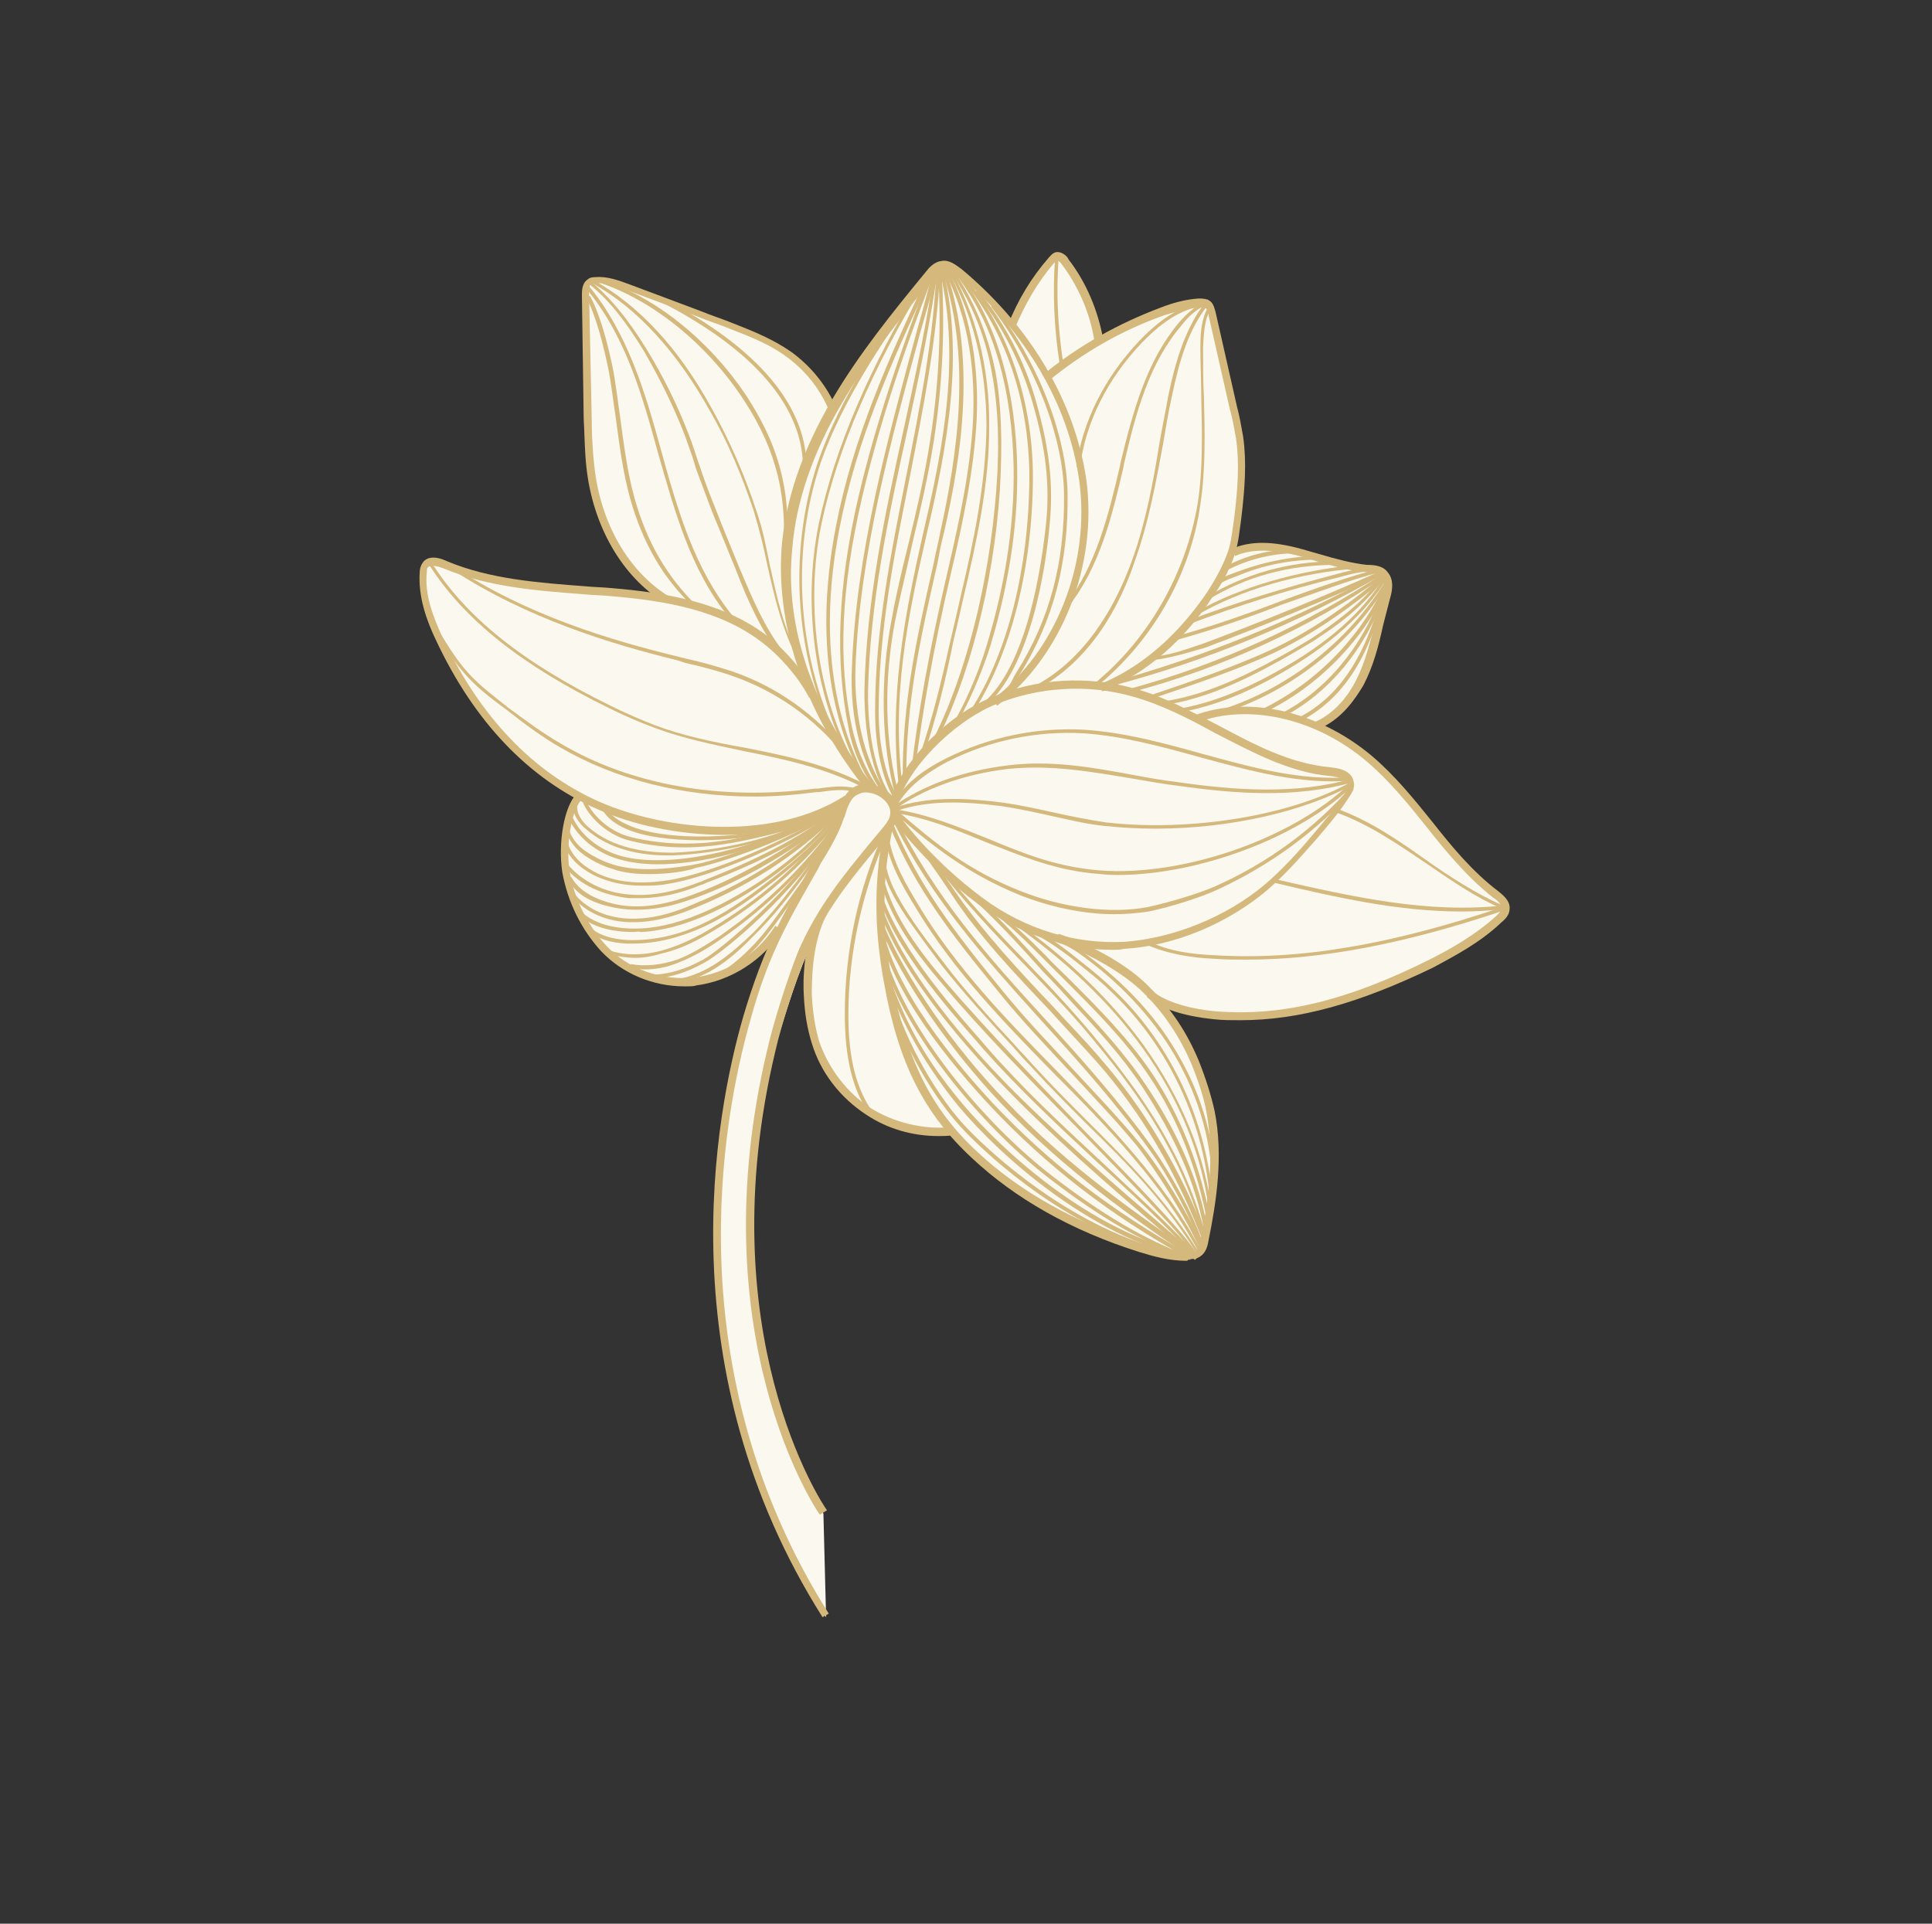 <?xml version="1.0" encoding="UTF-8"?> <!-- Generator: Adobe Illustrator 22.1.0, SVG Export Plug-In . SVG Version: 6.00 Build 0) --> <svg xmlns="http://www.w3.org/2000/svg" xmlns:xlink="http://www.w3.org/1999/xlink" id="Слой_1" x="0px" y="0px" viewBox="0 0 216.8 215.9" style="enable-background:new 0 0 216.8 215.9;" xml:space="preserve"><rect x="0" y="0" width="216.8" height="215.9" fill="#333333" stroke="none"/> <style type="text/css"> .st0{fill:#FBF8EF;} .st1{fill:#D5B87C;} </style> <g> <path class="st0" d="M167.7,100.3c-5.5-4.3-8.9-10.8-14.2-15.2c-1.7-1.5-3.7-2.7-5.9-3.6l0.1,0c2.1-0.9,3.7-2.8,4.8-4.9 c1-2.1,1.6-4.4,2.1-6.6c0.3-1,0.5-2.1,0.8-3.1c0.2-0.8,0.4-1.8-0.2-2.4c-0.5-0.5-1.3-0.6-2.1-0.6c-2.5-0.2-5-1.1-7.4-1.8 c-2.5-0.6-5.2-1-7.5,0l0,0c0.4-1.3,0.6-2.6,0.7-3.9c0.4-3,0.6-6,0.2-9c-0.2-1.1-0.4-2.3-0.7-3.4c-0.8-3.5-1.6-7.1-2.4-10.6 c-0.1-0.3-0.2-0.7-0.4-0.9c-0.3-0.2-0.7-0.2-1-0.2c-1.4,0.1-2.8,0.5-4.1,0.9c-2.5,0.9-5,2.1-7.3,3.4l0.1-0.1 c-0.5-3.2-1.9-6.2-3.8-8.8c-0.2-0.3-0.6-0.7-1-0.6c-0.2,0-0.4,0.2-0.6,0.4c-1.8,2.2-3.3,4.7-4.4,7.3c-1.8-2.2-3.8-4.2-5.9-6 c-0.5-0.5-1.2-0.9-1.9-0.8c-0.6,0.1-1,0.6-1.4,1c-3.7,4.6-7.5,9.1-10.5,14.2c-0.1,0.2-0.3,0.5-0.4,0.8c-1.1-2.4-2.8-4.5-4.9-6.1 c-1.9-1.4-4.2-2.3-6.4-3.1c-1.3-0.5-2.6-1-3.9-1.4c-2.6-1-5.2-1.9-7.9-2.9c-1.1-0.4-2.3-0.9-3.5-0.7c-0.3,0-0.5,0.1-0.8,0.2 c-0.4,0.3-0.4,0.9-0.4,1.4L65.9,47c0,1.8,0.1,3.6,0.3,5.4c0.7,5.8,3.5,11.7,8.5,14.8c-2-0.4-4-0.6-6-0.7c-6.3-0.5-12.7-0.6-18.5-3 c-0.8-0.3-1.8-0.6-2.3,0.1c-0.1,0.2-0.2,0.5-0.2,0.8c-0.3,2.5,0.6,5.1,1.7,7.4c3.5,7.5,8.6,13.9,15.8,17.8c-1.3,1.3-2,5.3-1.5,8.4 c0.5,3.2,2,6.3,4.2,8.6c2.6,2.8,6.6,4.2,10.4,3.7c3.8-0.5,7.3-2.7,9.4-6c-1.6,3-2.4,6.1-3.6,9.3c-1.1,2.9-4,13-3.7,26.3 c0.2,12.9,3.5,28.7,12.3,41.6l-0.3-11.6c-0.6-1.6-2.6-4.5-3.8-7.5c-1.8-4.4-2.9-9.7-3.7-16.3c-1.3-11.1,0.8-24.4,2-28.3 c1.3-4.2,2.6-8.7,4.5-12.6c-0.7,1.8-0.8,4.8-0.7,6.7c0.1,1.8,0.3,3.6,0.8,5.3c1,3.2,3.1,6,5.9,7.8c2.8,1.8,6.2,2.6,9.4,2.3 c0.8,0.9,1.6,1.8,2.5,2.6c5.2,4.9,11.8,8.2,18.6,10.4c1.8,0.6,3.6,1.1,5.5,1c0.4,0,0.8-0.1,1.1-0.3c0.5-0.3,0.6-0.9,0.7-1.4 c0.9-4.8,1.6-9.7,0.7-14.4c-0.4-1.9-1-3.8-1.8-5.6c-1.3-3-2.9-5.5-5.1-7.8h0c1.9,1.6,5.4,2.2,7.3,2.4c8.6,0.7,16.5-2,24.2-5.8 c2.7-1.4,5.4-2.9,7.6-5c0.3-0.3,0.7-0.7,0.7-1.2C168.9,101.2,168.3,100.7,167.7,100.3z"></path> <g> <g> <path class="st1" d="M92.3,181.5c-17.5-27.7-12.1-56.3-8.9-67.4c1.1-3.7,2.3-7,3.9-10.2c1.2-2.4,2.5-4.6,3.8-6.9l0.3-0.6 c0.9-1.6,1.9-3.2,2.5-5l0.1-0.2c0.4-1.2,0.9-2.5,2.1-3c0.5-0.2,1.1-0.2,1.8-0.1c1.6,0.3,3.1,1.6,2.9,3.3 c-0.1,0.9-0.7,1.7-1.2,2.3l-1,1.2c-3.4,4.1-6,7.3-8.1,12.2c-1.2,2.9-2.8,7.8-3.5,10.9c-7.5,31.5,5.2,50.7,5.8,51.5L92,170 c-0.6-0.8-13.5-20.3-5.9-52.2c0.7-3.1,2.3-8.1,3.5-11.1c2.2-5,5-8.4,8.3-12.4l1-1.2c0.5-0.6,1-1.2,1-1.8c0.1-1.1-1.1-2.1-2.2-2.3 c-0.5-0.1-0.9-0.1-1.3,0.1c-0.9,0.3-1.3,1.4-1.6,2.5l-0.1,0.2c-0.6,1.8-1.6,3.5-2.6,5.1l-0.3,0.6c-1.3,2.3-2.6,4.5-3.8,6.9 c-1.6,3.2-2.8,6.4-3.8,10.1c-3.1,10.9-8.5,39.2,8.8,66.6L92.3,181.5z"></path> </g> <g> <path class="st1" d="M124.8,106.6c-5.2,0-10.5-1.8-15-5.1c-6.3-4.7-9.8-9.8-9.8-9.8l0.7-0.5c0,0.1,3.5,5.1,9.6,9.6 c4.7,3.5,10.4,5.2,15.9,4.9c5.5-0.4,11.4-2.8,15.7-6.4c2-1.7,3.9-3.8,5.4-5.6c1.1-1.3,2.4-2.8,3.5-4.5c0.3-0.4,0.5-0.8,0.4-1.2 c-0.1-0.6-1.1-0.8-1.9-0.9c-4.6-0.4-8.8-2.7-12.9-4.8c-2.9-1.6-6-3.2-9.2-4.1c-5.2-1.5-10.7-1.1-15.6,0.9 c-4.9,2.1-9.9,7.3-11,11.5l-0.9-0.2c1.1-4.4,6.3-10,11.5-12.1c5.1-2.2,10.9-2.5,16.2-1c3.3,0.9,6.3,2.6,9.3,4.1 c4.1,2.2,8.1,4.3,12.5,4.7c0.7,0.1,2.4,0.2,2.7,1.6c0.2,0.7-0.2,1.3-0.6,1.9c-1.1,1.7-2.4,3.2-3.6,4.6c-1.6,1.8-3.4,3.9-5.5,5.7 c-4.5,3.8-10.5,6.3-16.2,6.6C125.8,106.6,125.3,106.6,124.8,106.6z"></path> </g> <g> <path class="st1" d="M97.4,88.9c-6.9-8.5-10.3-18.2-9.7-27.3c0.4-5.4,2.3-11,5.7-16.8c3-5.1,6.8-9.8,10.5-14.3 c0.3-0.4,0.9-1.1,1.7-1.2c0.9-0.2,1.6,0.4,2.3,0.9c7.8,6.5,12.7,14.9,14,23.6c1.3,9.6-2.7,19.8-10,25.4l-0.5-0.7 c7.1-5.4,11-15.3,9.7-24.6c-1.2-8.5-6-16.7-13.6-23.1c-0.5-0.4-1-0.8-1.5-0.7c-0.4,0.1-0.8,0.5-1.1,0.9 c-3.7,4.5-7.4,9.1-10.4,14.2c-3.3,5.6-5.2,11.2-5.6,16.4C88,70.5,91.4,80,98.1,88.3L97.4,88.9z"></path> </g> <g> <path class="st1" d="M123.7,77.6l-0.3-0.8c5.9-2.4,9.8-7,12.1-10.4c1.1-1.7,1.8-3.1,2.3-4.5c0.4-1.2,0.5-2.5,0.7-3.8 c0.4-3.3,0.6-6.1,0.2-8.9c-0.2-1.1-0.4-2.3-0.7-3.3l-2.4-10.6c-0.1-0.3-0.1-0.6-0.3-0.7c-0.2-0.1-0.5-0.1-0.7-0.1 c-1.4,0.1-2.7,0.5-4,0.9c-4.8,1.7-9.1,4.2-13,7.4l-0.6-0.7c4-3.3,8.5-5.8,13.3-7.6c1.3-0.5,2.7-0.9,4.2-1c0.4,0,0.9,0,1.3,0.3 c0.4,0.3,0.5,0.9,0.6,1.2l2.4,10.6c0.3,1.1,0.5,2.3,0.7,3.4c0.4,2.9,0.2,5.7-0.2,9.1c-0.2,1.4-0.3,2.7-0.7,4 c-0.5,1.5-1.2,3-2.4,4.7C132.9,71.9,128.6,75.6,123.7,77.6z"></path> </g> <g> <path class="st1" d="M139.2,114.5c-1,0-2,0-2.9-0.1c-0.9-0.1-5.3-0.5-7.6-2.5l0.6-0.7c1.6,1.4,4.8,2.1,7.1,2.3 c7.4,0.6,14.8-1.2,24-5.8c2.4-1.2,5.2-2.8,7.5-4.9c0.3-0.3,0.6-0.6,0.6-0.9c0-0.4-0.5-0.9-1-1.2c-2.9-2.3-5.3-5.2-7.5-8 c-2-2.5-4.2-5.2-6.7-7.3c-5.7-4.8-13.2-6.5-19-4.3l-0.3-0.8c6.1-2.3,13.9-0.5,19.9,4.5c2.6,2.2,4.7,4.8,6.8,7.4 c2.2,2.8,4.5,5.6,7.4,7.8c0.5,0.4,1.4,1.1,1.3,2c0,0.6-0.4,1.1-0.9,1.5c-2.4,2.3-5.3,3.8-7.7,5.1 C152.5,112.6,145.8,114.5,139.2,114.5z"></path> </g> <g> <path class="st1" d="M133.1,141.5c-1.9,0-3.7-0.5-5.3-1c-7.6-2.4-13.9-6-18.7-10.5c-5.4-5-8.3-10.7-9.9-19.7 c-1.2-6.5-1.1-12,0.1-17.7l0.9,0.2c-1.2,5.6-1.3,10.9-0.1,17.3c1.6,8.7,4.3,14.3,9.6,19.2c4.7,4.4,10.9,7.9,18.4,10.3 c1.6,0.5,3.4,1,5.3,1c0.3,0,0.6,0,0.8-0.2c0.3-0.2,0.4-0.7,0.5-1.2c0.9-4.3,1.6-9.4,0.7-14.3c-0.3-1.7-0.9-3.5-1.7-5.5 c-1.3-3-3-5.6-5.3-7.9c-2.2-2.2-6.1-4.5-9.9-5.8l0.3-0.9c4,1.4,7.9,3.6,10.2,6c2.5,2.5,4.2,5.1,5.5,8.2c0.8,2,1.4,3.9,1.8,5.7 c1,5,0.2,10.2-0.7,14.6c-0.1,0.6-0.3,1.3-0.9,1.7c-0.4,0.3-0.9,0.3-1.3,0.3C133.3,141.5,133.2,141.5,133.1,141.5z"></path> </g> <g> <path class="st1" d="M148,81.8l-0.4-0.8c2.3-1,3.8-3.1,4.6-4.7c1-2,1.6-4.3,2.1-6.5l0.8-3.1c0.2-0.8,0.3-1.6-0.1-2 c-0.3-0.4-1-0.4-1.6-0.5l-0.1,0c-1.9-0.1-3.7-0.7-5.5-1.2c-0.7-0.2-1.4-0.4-2-0.6c-3.1-0.8-5.4-0.8-7.2,0l-0.4-0.8 c2.1-0.9,4.5-0.9,7.8,0c0.7,0.2,1.4,0.4,2.1,0.6c1.7,0.5,3.5,1,5.3,1.2l0.1,0c0.7,0,1.7,0.1,2.2,0.8c0.8,0.9,0.5,2.2,0.3,2.9 l-0.8,3.1c-0.5,2.3-1.1,4.6-2.2,6.7C152.1,78.4,150.6,80.7,148,81.8z"></path> </g> <g> <path class="st1" d="M122.8,38.2c-0.5-3.1-1.8-6.1-3.7-8.6c-0.3-0.4-0.5-0.4-0.5-0.4c-0.1,0-0.2,0.2-0.3,0.3 c-1.9,2.2-3.3,4.7-4.4,7.3l-0.8-0.3c1.1-2.8,2.6-5.3,4.6-7.6c0.2-0.2,0.4-0.5,0.8-0.6c0.7-0.1,1.3,0.5,1.4,0.8 c2,2.6,3.3,5.7,3.9,9L122.8,38.2z"></path> </g> <g> <path class="st1" d="M81.3,93.7c-5.1,0-10.3-1.1-14.3-2.9c-7.7-3.4-13.8-9.8-18.1-19c-1-2.1-2-4.8-1.8-7.6c0-0.3,0.1-0.7,0.3-1 c0.3-0.5,1.1-1,2.8-0.2c4.8,2,10.2,2.4,15.5,2.8c1,0.1,1.9,0.1,2.9,0.2c6,0.5,12.9,1.6,17.9,5.7c1.6,1.3,3.7,3.6,5.1,6.2 l-0.8,0.4c-1.3-2.5-3.4-4.7-4.9-5.9c-4.9-4-11.5-5-17.4-5.5c-1-0.1-1.9-0.1-2.9-0.2c-5.3-0.4-10.8-0.8-15.8-2.9 c-0.5-0.2-1.5-0.5-1.8-0.1c-0.1,0.1-0.1,0.3-0.1,0.5c-0.3,2.6,0.8,5.2,1.7,7.2c4.2,9,10.2,15.3,17.7,18.6 c7.8,3.4,19.8,4.3,27.5-0.7l0.5,0.8C91.4,92.7,86.4,93.7,81.3,93.7z"></path> </g> <g> <path class="st1" d="M76.8,110.7c-3.5,0-6.9-1.4-9.3-3.9c-2.3-2.5-3.8-5.6-4.4-8.9c-0.5-3.3,0.2-7.4,1.6-8.8l0.6,0.6 c-1.2,1.2-1.8,5.1-1.4,8c0.5,3.1,2,6.1,4.1,8.4c2.5,2.7,6.3,4,10,3.6c3.6-0.5,7-2.6,9-5.8l0.8,0.5c-2.2,3.4-5.8,5.7-9.7,6.2 C77.9,110.7,77.4,110.7,76.8,110.7z"></path> </g> <g> <path class="st1" d="M105.3,127.5c-2.9,0-5.7-0.8-8.1-2.4c-2.9-1.9-5.1-4.7-6.1-8c-0.5-1.6-0.8-3.3-0.9-5.4 c-0.1-1.4-0.1-6.1,1.8-9.5l0.8,0.4c-1.8,3.3-1.7,8.1-1.7,9.1c0.1,2,0.4,3.7,0.8,5.1c1,3,3.1,5.8,5.7,7.5c2.7,1.7,6,2.5,9.2,2.2 l0.1,0.9C106.4,127.5,105.9,127.5,105.3,127.5z"></path> </g> <g> <path class="st1" d="M74.5,67.6c-4.7-2.9-8-8.6-8.7-15.2c-0.2-1.8-0.2-3.7-0.3-5.4l-0.2-13.9c0-0.4,0-1.3,0.6-1.7 c0.3-0.3,0.7-0.3,1-0.3c1.3-0.1,2.6,0.4,3.7,0.8l8,3c1.2,0.5,2.5,0.9,3.7,1.4c2.3,0.9,4.5,1.8,6.5,3.2c2.2,1.6,4,3.8,5.1,6.4 L93,46c-1-2.4-2.7-4.5-4.8-6c-1.9-1.4-4-2.2-6.3-3.1c-1.2-0.5-2.5-0.9-3.7-1.4l-8-3c-1-0.4-2.2-0.8-3.4-0.7c-0.2,0-0.4,0-0.5,0.1 c-0.2,0.2-0.2,0.6-0.2,1L66.4,47c0,1.8,0.1,3.6,0.3,5.4c0.7,6.3,3.8,11.7,8.3,14.5L74.5,67.6z"></path> </g> </g> <g> <g> <path class="st1" d="M129.7,93c-1.9,0-3.8-0.1-5.7-0.3c-2.1-0.2-4-0.7-5.9-1.1c-1.8-0.4-3.6-0.8-5.5-1.1c-4.6-0.6-8.4-0.7-12,0.5 l-0.1-0.4c3.7-1.2,7.6-1.1,12.2-0.5c2,0.3,3.8,0.7,5.6,1.1c1.8,0.4,3.8,0.8,5.8,1.1c9.6,1.1,21-0.8,27.6-4.6l0.2,0.3 C146.4,91.1,137.9,93,129.7,93z"></path> </g> <g> <path class="st1" d="M100.5,89.4c-1.6-5.9-1.8-13-0.4-20.1c0.5-2.8,1.2-5.7,1.9-8.5c0.9-3.7,1.8-7.6,2.4-11.5 c1-6.5,1.3-13.1,0.8-19.6l0.4,0c0.5,6.6,0.2,13.2-0.8,19.7c-0.6,3.9-1.5,7.7-2.4,11.5c-0.6,2.8-1.3,5.6-1.9,8.5 c-1.4,7.1-1.2,14.1,0.4,19.9L100.5,89.4z"></path> </g> <g> <path class="st1" d="M100.3,90.9l-0.2-0.3c3.5-2.5,8-4.1,13-4.7c4.8-0.6,9.4,0.2,14.2,1.1c1.6,0.3,3.3,0.6,5,0.8 c6.3,0.9,13.1,1.4,19.4-0.4l0.1,0.4c-6.4,1.8-13.2,1.3-19.5,0.4c-1.7-0.2-3.4-0.5-5.1-0.8c-4.8-0.8-9.3-1.6-14.1-1.1 C108.1,86.9,103.7,88.5,100.3,90.9z"></path> </g> <g> <path class="st1" d="M100.9,88.6c-1.2-10.3,0.6-19.5,2.7-28.8c2.3-9.8,4.3-20.1,1.7-30l0.4-0.1c2.6,10,0.6,20.4-1.7,30.2 c-2.2,9.6-4,18.3-2.7,28.6L100.9,88.6z"></path> </g> <g> <path class="st1" d="M100.4,90.9l-0.4-0.2c1-2.2,3-4,6.2-5.6c4.8-2.4,10.2-3.5,15.5-3.2c4.5,0.3,8.9,1.5,13.2,2.7 c5.5,1.5,11.1,3.1,16.8,2.6l0,0.4c-5.8,0.5-11.4-1.1-17-2.6c-4.3-1.2-8.7-2.4-13.1-2.7c-5.3-0.3-10.6,0.8-15.3,3.2 C103.3,87.1,101.4,88.8,100.4,90.9z"></path> </g> <g> <path class="st1" d="M125.4,98.2c-1,0-2-0.1-3-0.2c-4.5-0.5-8.2-2.1-11.8-3.5c-3.4-1.4-6.5-2.7-10.4-3.3l0.1-0.4 c3.9,0.6,7.2,2,10.5,3.3c3.6,1.5,7.2,3,11.7,3.5c9.4,1.1,22.5-3.3,29.1-9.8l0.3,0.3C145.8,94,134.5,98.2,125.4,98.2z"></path> </g> <g> <path class="st1" d="M101.3,87.9c-0.1-9.1,1.6-16.4,3.5-24.8c0.2-1.1,0.5-2.2,0.7-3.3c1.9-8.7,3.7-19.9,0-30.1l0.4-0.1 c3.8,10.3,2,21.6,0,30.3c-0.3,1.1-0.5,2.2-0.7,3.3c-1.9,8.4-3.6,15.7-3.5,24.7L101.3,87.9z"></path> </g> <g> <path class="st1" d="M125,102.6c-3.4,0-7.2-0.8-10.7-2.2c-5.8-2.4-9.6-5.4-14-9.2l0.3-0.3c4.5,3.9,8.1,6.8,13.9,9.1 c4.8,1.9,10.1,2.6,14.3,1.8c2.3-0.5,5.4-1.4,7.5-2.3c5.9-2.6,11.2-6.5,15.3-11.2l0.3,0.3c-4.1,4.7-9.5,8.6-15.4,11.3 c-2,0.9-5.2,1.9-7.6,2.4C127.6,102.5,126.3,102.6,125,102.6z"></path> </g> <g> <path class="st1" d="M100.4,89.8c-1.4-2.4-2.2-5.9-2.2-10c0-9,1.8-17.8,3.5-26.4c1.5-7.6,3.1-15.5,3.4-23.5l0.4,0 c-0.3,8-1.9,15.9-3.4,23.6c-1.7,8.5-3.5,17.3-3.5,26.3c0,4,0.8,7.4,2.2,9.8L100.4,89.8z"></path> </g> <g> <path class="st1" d="M102.7,86.2l-0.4,0c0.7-6.1,2-13.3,4-21.9c1.3-5.6,2.6-11.5,2.9-17.3c0.2-4.5-0.2-11.1-3.5-17.1l0.4-0.2 c3.3,6.1,3.7,12.8,3.5,17.3c-0.3,5.9-1.6,11.8-2.9,17.4C104.7,72.9,103.5,80.1,102.7,86.2z"></path> </g> <g> <path class="st1" d="M100,90c-2.9-4-3-10.5-3-12.4c0.2-10.1,2.3-19.9,4.4-29.4c1.3-6,2.7-12.2,3.5-18.4l0.4,0.1 c-0.9,6.3-2.2,12.5-3.5,18.5c-2.1,9.5-4.2,19.3-4.4,29.4c0,1.9,0.1,8.2,2.9,12.1L100,90z"></path> </g> <g> <path class="st1" d="M103.5,85.2l-0.4-0.1c1.6-4.6,2.6-8.9,3.6-13.4c0.4-1.7,0.8-3.4,1.2-5.2c1.4-5.9,2.7-12.2,2.8-18.6 c0-6.7-1.6-13.2-4.7-18.1l0.3-0.2c3.1,5.1,4.8,11.6,4.7,18.4c0,6.4-1.4,12.7-2.8,18.7c-0.4,1.8-0.8,3.5-1.2,5.2 C106.1,76.3,105.1,80.6,103.5,85.2z"></path> </g> <g> <path class="st1" d="M99.5,89.7c-2.7-3.5-4.2-8.9-3.9-14.9c0.5-12.8,4-25.5,7.3-37.7c0.7-2.4,1.3-4.9,2-7.3l0.4,0.1 c-0.6,2.4-1.3,4.9-2,7.3c-3.3,12.2-6.8,24.8-7.3,37.6c-0.2,5.9,1.2,11.2,3.8,14.6L99.5,89.7z"></path> </g> <g> <path class="st1" d="M104.8,83.8l-0.4-0.2c3.9-7.4,6.6-18.1,7.4-28.6c0.4-5.2,0.2-9.4-0.5-13.2c-0.8-4.5-2.6-8.6-5.2-12.1 l0.3-0.2c2.6,3.5,4.4,7.7,5.3,12.2c0.7,3.9,0.8,8.1,0.5,13.3C111.5,65.6,108.7,76.4,104.8,83.8z"></path> </g> <g> <path class="st1" d="M98.9,89.4c-2-2.1-3.3-5.4-3.7-7.8c-1.5-7.5-1.2-15.7,1.1-25.7c1.7-7.3,4.3-15.4,8.1-25.3l0.4,0.1 c-3.9,10-6.4,18-8.1,25.3c-2.3,10-2.7,18.1-1.1,25.6c0.5,2.3,1.7,5.5,3.6,7.6L98.9,89.4z"></path> </g> <g> <path class="st1" d="M87.7,73.7c-2.3-2.9-3.8-6.3-5.1-9.7l-2-4.9c-0.7-1.6-1.3-3.3-1.9-4.9c-0.3-0.8-0.6-1.5-0.8-2.3 c-0.3-1-0.7-2-1-2.9c-1.3-3.4-2.9-6.6-4.7-9.7c-2.1-3.4-4-5.8-6.2-7.5l0.2-0.3c2.2,1.8,4.2,4.2,6.3,7.6c1.9,3.1,3.5,6.3,4.8,9.7 c0.4,1,0.7,2,1,2.9c0.3,0.8,0.5,1.5,0.8,2.3c0.6,1.7,1.3,3.3,1.9,4.9l2,4.9c1.4,3.3,2.8,6.7,5.1,9.6L87.7,73.7z"></path> </g> <g> <path class="st1" d="M89.7,74.4c-2-3.8-2.8-7.5-3.6-11c-0.4-2-0.9-4-1.5-6c-1.3-3.9-2.9-7.8-5-11.4c-3.7-6.6-8.1-11.4-13.1-14.2 l0.2-0.3c5,2.8,9.5,7.6,13.2,14.4c2,3.6,3.7,7.5,5,11.5c0.7,2,1.1,4.1,1.5,6.1c0.8,3.5,1.5,7.2,3.6,10.9L89.7,74.4z"></path> </g> <g> <path class="st1" d="M88.2,63.1l-0.4,0c0.7-7.1-0.6-12.4-4.2-18c-4-6.2-10-11.2-16.1-13.3l0.1-0.4C73.9,33.5,80,38.6,84,44.8 C87.7,50.6,88.9,55.9,88.2,63.1z"></path> </g> <g> <path class="st1" d="M90.5,52.8l-0.4,0c0.2-6.9-5.3-13.5-16.1-19l0.2-0.4C85.1,39,90.7,45.7,90.5,52.8z"></path> </g> <g> <path class="st1" d="M81.9,69.4c-4.4-5.3-6.2-12.1-8.1-18.7c-1.7-6.2-3.6-13.1-8.1-18.4L66,32c4.5,5.4,6.5,12.4,8.2,18.6 c1.8,6.5,3.7,13.2,8,18.5L81.9,69.4z"></path> </g> <g> <path class="st1" d="M77.8,68.1c-3.4-3.2-5.7-7.2-7.1-12.2c-0.8-2.9-1.2-6-1.6-9c-0.3-1.9-0.5-3.9-0.9-5.8 c-0.4-1.9-1.2-5.4-2.4-7.7l0.4-0.2c1.2,2.2,2,5.5,2.5,7.8c0.4,1.9,0.6,3.9,0.9,5.9c0.4,3,0.8,6.1,1.6,9c1.4,5,3.7,8.9,7,12.1 L77.8,68.1z"></path> </g> <g> <path class="st1" d="M107,81.8l-0.3-0.2c1.6-2.5,3.2-6.4,4-9.1c2.3-7.5,3.3-14.8,3-21.5c-0.4-8.6-2.6-15.5-6.7-20.5l0.3-0.3 c4.1,5.1,6.4,12.1,6.8,20.8c0.3,6.8-0.7,14-3,21.6C110.2,75.4,108.6,79.3,107,81.8z"></path> </g> <g> <path class="st1" d="M97.4,88.4c-3.2-5.3-6.4-14.8-3.6-29.3c1.9-9.9,5.9-18.8,10.1-27.8l0.4,0.2c-4.2,9-8.2,17.9-10.1,27.8 c-2.8,14.4,0.4,23.7,3.5,29L97.4,88.4z"></path> </g> <g> <path class="st1" d="M108.9,80.4l-0.3-0.2c4.2-6.2,6.7-15.5,6.9-25.7c0.2-9.2-2.7-17.9-8.2-23.9l0.3-0.3 c5.5,6.1,8.5,14.9,8.3,24.2C115.7,64.8,113.1,74.2,108.9,80.4z"></path> </g> <g> <path class="st1" d="M96.3,87c-4.7-7.6-6.4-18.7-4.4-28.3c1.8-8.5,5.7-17.5,11.8-27.6l0.3,0.2c-6.1,10-10,19-11.8,27.4 c-2,9.5-0.3,20.5,4.3,28L96.3,87z"></path> </g> <g> <path class="st1" d="M110.5,79.3l-0.3-0.3c5.1-4.2,6.7-15.6,7.2-20.4c0.4-4.1,0-8.1-1.5-13.3c-1.3-4.6-3.6-9.1-6.5-12.5l0.3-0.3 c2.9,3.5,5.3,8,6.6,12.7c1.5,5.3,1.9,9.3,1.5,13.5C117.4,63.5,115.7,75,110.5,79.3z"></path> </g> <g> <path class="st1" d="M94.3,84.1c-5.1-9.8-6-21.9-2.5-32.3c2.5-7.2,7-13.8,11-19.5l0.3,0.2c-4,5.8-8.5,12.3-11,19.4 c-3.5,10.4-2.6,22.3,2.4,32L94.3,84.1z"></path> </g> <g> <path class="st1" d="M112.9,78l-0.3-0.3c0.5-0.5,0.9-1.1,1.2-1.8c0.1-0.2,0.2-0.3,0.3-0.5c3.7-5.9,5.4-12.3,5.3-20 c-0.1-6.4-3.3-14.7-8.2-21l0.3-0.2c5,6.4,8.2,14.7,8.3,21.2c0.1,7.8-1.6,14.2-5.3,20.2c-0.1,0.1-0.2,0.3-0.3,0.4 C113.8,76.8,113.5,77.4,112.9,78z"></path> </g> <g> <path class="st1" d="M96.9,88.4c-4.2-2.2-8.9-3.2-13.4-4.1c-3.3-0.7-6.8-1.4-10-2.6c-1.9-0.7-3.7-1.5-5.1-2.2 c-9.8-4.8-16.3-9.9-20.3-16.2l0.3-0.2c3.9,6.2,10.3,11.3,20.1,16.1c1.4,0.7,3.2,1.5,5,2.2c3.2,1.2,6.6,1.9,10,2.5 c4.6,0.9,9.3,1.9,13.5,4.1L96.9,88.4z"></path> </g> <g> <path class="st1" d="M84.7,89.4c-8.1,0-15.6-1.9-21.8-5.5c-2.1-1.2-4.1-2.7-6-4.2c-1.5-1.1-3.1-2.3-4.4-3.7 c-1.6-1.7-2.8-3.7-4-5.7l0.3-0.2c1.2,1.9,2.3,3.9,3.9,5.6c1.3,1.4,2.8,2.5,4.3,3.7c1.9,1.4,3.9,2.9,6,4.1 c7.8,4.6,17.9,6.4,28.5,5l0.3,0c1.4-0.2,2.9-0.4,4.3,0L96,88.9c-1.3-0.4-2.7-0.2-4.1,0l-0.3,0C89.3,89.2,87,89.4,84.7,89.4z"></path> </g> <g> <path class="st1" d="M94.6,84.6c-3.2-4-7.5-7-12.3-8.7c-1.7-0.6-3.6-1.1-5.4-1.5L76,74.1c-7.4-1.8-16.9-4.7-25.3-10.2l0.2-0.3 c8.3,5.5,17.8,8.3,25.2,10.1l0.8,0.2c1.8,0.4,3.6,0.9,5.4,1.5c4.9,1.7,9.2,4.8,12.5,8.8L94.6,84.6z"></path> </g> <g> <path class="st1" d="M71.1,103.5c-0.2,0-0.3,0-0.5,0c-2.9-0.1-5.5-1.4-6.8-3.5l0.3-0.2c1.3,2,3.7,3.2,6.5,3.3 c2.8,0.1,5.4-0.8,7.4-1.7c6.4-2.6,12.2-6.5,16.4-11l0.3,0.3c-4.2,4.5-10.1,8.5-16.5,11.1C76.3,102.6,73.8,103.5,71.1,103.5z"></path> </g> <g> <path class="st1" d="M71.1,104.6c-2.1,0-4.7-0.4-6.3-2.1l0.3-0.3c1.8,1.8,4.7,2.1,6.8,2c4.7-0.2,9.7-2.9,13.1-5.1 c3.9-2.6,7-5.4,9.7-8.8l0.3,0.2c-2.8,3.5-5.9,6.3-9.8,8.9c-3.4,2.3-8.5,5-13.3,5.2C71.6,104.5,71.4,104.6,71.1,104.6z"></path> </g> <g> <path class="st1" d="M71.4,102.1c-1.3,0-2.6-0.2-3.9-0.6c-1.3-0.4-3-1.2-3.8-2.9l0.4-0.2c0.8,1.5,2.4,2.3,3.6,2.7 c2.6,0.9,5.2,0.8,8.3-0.1c8.1-2.5,16.4-8.5,18.2-10.5l0.3,0.3c-1.8,2.1-10.2,8.2-18.4,10.6C74.4,101.9,72.9,102.1,71.4,102.1z"></path> </g> <g> <path class="st1" d="M71.8,100.8c-0.4,0-0.8,0-1.2,0c-2.9-0.3-5.6-1.5-7.2-3.5l0.3-0.3c1.6,1.9,4.1,3.2,7,3.4 c2.4,0.2,5-0.3,7.8-1.4c0.1,0,0.3-0.1,0.5-0.2c6.9-2.7,12-5.5,15.3-8.4l0.3,0.3c-3.3,2.9-8.5,5.8-15.4,8.4 c-0.2,0.1-0.4,0.2-0.5,0.2C76.3,100.3,74,100.8,71.8,100.8z"></path> </g> <g> <path class="st1" d="M72,99.4c-2,0-3.7-0.4-5.2-1.1c-1-0.5-2.9-1.6-3.5-3.6l0.4-0.1c0.6,1.9,2.3,2.9,3.3,3.4 c2.1,1,4.7,1.3,7.9,0.8c4.8-0.7,13.9-4.6,18.9-8.1l0.2,0.3c-5,3.5-14.3,7.5-19.1,8.2C74,99.4,73,99.4,72,99.4z"></path> </g> <g> <path class="st1" d="M72.9,98.1c-1.4,0-2.9-0.1-4.2-0.6c-1.1-0.3-2.5-1-3.5-1.8c-1-0.8-1.6-1.9-1.9-3l0.4-0.1 c0.2,1,0.8,2,1.7,2.7c0.9,0.7,2.3,1.4,3.3,1.7c3.1,1,7.2,0.4,9.4,0c3.9-0.8,12.4-4.2,15.4-6.4l0.2,0.3c-3,2.3-11.6,5.7-15.6,6.5 C77,97.8,75,98.1,72.9,98.1z"></path> </g> <g> <path class="st1" d="M73.8,97c-1.6,0-3-0.2-4.1-0.5c-2.7-0.7-4.9-2.5-5.9-4.7l0.4-0.2c0.9,2.1,3,3.8,5.6,4.5 c4.1,1.1,12.5,0.4,23-5l0.2,0.4C85.2,95.6,78.4,97,73.8,97z"></path> </g> <g> <path class="st1" d="M74.8,96c-2.8,0-6.4-0.6-9.1-3c-0.6-0.5-1.6-1.6-1.3-2.8l0.4,0.1c-0.2,1,0.6,2,1.2,2.5 c2.8,2.5,6.7,2.9,9.5,2.9c5.3-0.2,11.4-1.6,15.5-3.8l0.2,0.4C87,94.3,80.8,95.8,75.5,96C75.3,96,75,96,74.8,96z"></path> </g> <g> <path class="st1" d="M76.8,95.1c-1.9,0-3.9-0.2-5.9-0.7c-3.2-0.7-5.3-3.4-5.6-4.7l0.4-0.1c0.2,1,2.1,3.7,5.3,4.4 c6.5,1.5,11.9,0.3,18.3-1.5l0.1,0.4C84.9,94.1,80.9,95.1,76.8,95.1z"></path> </g> <g> <path class="st1" d="M78.5,94.3c-3.2,0-6.3-0.4-8.3-1.3c-0.9-0.4-2.1-1.1-2.7-2.3l0.4-0.2c0.6,1.1,1.7,1.7,2.6,2.1 c4.4,2,13.7,1.4,17.8,0l0.1,0.4C86,93.8,82.2,94.3,78.5,94.3z"></path> </g> <g> <path class="st1" d="M71.1,105.9c-0.3,0-0.5,0-0.8,0c-1.8-0.1-3.1-0.5-4.1-1.3l0.3-0.3c0.9,0.7,2.2,1.1,3.9,1.2 c2.8,0.1,5.8-0.5,8.8-2c2.9-1.4,5.5-3.4,7.7-5.1c2.4-1.9,5.1-4.2,7.3-7.1l0.3,0.2c-2.3,2.9-5.1,5.4-7.4,7.2 c-2.2,1.7-4.8,3.7-7.7,5.1C76.5,105.2,73.7,105.9,71.1,105.9z"></path> </g> <g> <path class="st1" d="M71.3,107.5c-1.1,0-2.2-0.2-3.2-0.5l0.1-0.4c2.2,0.8,4.5,0.5,6,0.1c2.2-0.6,4.1-1.6,5.6-2.5 c5.4-3.2,10.1-7.3,14-12.3l0.3,0.2c-3.9,5-8.7,9.2-14.1,12.4c-1.5,0.9-3.5,2-5.7,2.5C73.3,107.3,72.3,107.5,71.3,107.5z"></path> </g> <g> <path class="st1" d="M72.3,108.8c-0.6,0-1.1-0.1-1.6-0.2l0.1-0.4c1.6,0.3,3.4,0.1,5.2-0.5c1.8-0.7,3.3-1.7,4.7-2.6 c5.2-3.6,9.6-7.9,13.3-13l0.3,0.2c-3.7,5.1-8.2,9.5-13.4,13.1c-1.3,0.9-2.9,1.9-4.7,2.6C74.8,108.6,73.5,108.8,72.3,108.8z"></path> </g> <g> <path class="st1" d="M73,109.8C73,109.8,72.9,109.8,73,109.8l-0.1-0.4c0,0,0,0,0.1,0c1.9,0,3.9-0.6,5.9-1.7 c2-1.1,10.2-8,14.2-14.5l0.3,0.2c-4.1,6.7-12.2,13.5-14.3,14.6C77,109.2,75,109.8,73,109.8z"></path> </g> <g> <path class="st1" d="M76,110.3l-0.1-0.4c3.4-0.5,6.1-2.8,8.6-5.2c2.9-2.9,6.8-8.1,9-11.7l0.3,0.2c-2.3,3.6-6.1,8.8-9.1,11.7 C82.3,107.4,79.5,109.8,76,110.3z"></path> </g> <g> <path class="st1" d="M80.1,110.1l-0.2-0.4c1.7-0.9,3.2-2.1,4.8-3.8c1.4-1.5,2.6-3.3,3.8-4.9l2.8-3.9l0.3,0.2l-2.8,3.9 c-1.2,1.7-2.4,3.4-3.8,5C83.4,107.9,81.8,109.2,80.1,110.1z"></path> </g> <g> <path class="st1" d="M136.4,133.7l-0.4,0c0.1-5.2-1.4-10.5-4.2-15.3c-2.6-4.4-6.4-8.4-11-11.6c-0.8-0.5-1.6-1-2.5-1.2l0.1-0.4 c1,0.2,1.9,0.8,2.6,1.3c4.6,3.2,8.5,7.2,11.1,11.7C135,123.1,136.4,128.4,136.4,133.7z"></path> </g> <g> <path class="st1" d="M135.8,135c-0.6-8.9-4.6-17.5-11-23.6c-1-1-2.1-1.9-3.6-3.1c-1.6-1.3-3.5-2.7-5.7-3.8l0.2-0.4 c2.2,1.1,4.1,2.6,5.7,3.9c1.4,1.1,2.6,2.1,3.6,3.1c6.5,6.2,10.5,14.9,11.1,23.9L135.8,135z"></path> </g> <g> <path class="st1" d="M135.7,136.2c-0.7-6.3-3.3-12.8-7.5-18.6c-3.6-5-8.5-9.7-14.6-14l0.2-0.3c6.1,4.3,11,9.1,14.6,14.1 c4.2,5.9,6.9,12.4,7.6,18.8L135.7,136.2z"></path> </g> <g> <path class="st1" d="M135.5,137.3c-1.1-6.1-3.4-11.9-6.6-16.6c-2.6-3.9-6-7.3-9.3-10.6c-0.9-0.9-1.7-1.7-2.6-2.6 c-1.9-1.9-3.8-3.8-5.9-5.3l0.2-0.3c2.2,1.5,4.1,3.4,6,5.3c0.8,0.9,1.7,1.7,2.6,2.6c3.3,3.3,6.7,6.7,9.4,10.7 c3.2,4.8,5.5,10.6,6.6,16.8L135.5,137.3z"></path> </g> <g> <path class="st1" d="M135.1,138c-0.9-5.2-3.3-10.5-6.9-16c-2.4-3.6-5.1-6.5-8-9.6c-1-1.1-2-2.2-3.1-3.3c-2.6-2.9-5.6-6.2-8.9-9.1 l0.3-0.3c3.1,2.7,5.7,5.6,8.9,9.1c1,1.1,2.1,2.2,3.1,3.3c2.9,3.1,5.7,6.1,8.1,9.7c3.7,5.5,6,10.9,6.9,16.1L135.1,138z"></path> </g> <g> <path class="st1" d="M134,141c-3.4-3.7-7.2-7.2-10.8-10.5c-4.3-4-8.8-8.2-12.8-12.7l-0.6-0.7c-3.7-4.2-9.9-11.3-11.4-17.2 l0.4-0.1c1.5,5.7,7.6,12.8,11.3,17l0.6,0.7c3.9,4.5,8.4,8.7,12.7,12.7c3.6,3.4,7.4,6.8,10.8,10.5L134,141z"></path> </g> <g> <path class="st1" d="M133.9,141.2l-0.9-0.8c-6.3-5.4-12.8-10.9-18.7-16.8c-3.7-3.7-12.8-13.2-15.7-21.6l0.4-0.1 c2.9,8.3,11.9,17.8,15.6,21.4c6,5.9,12.5,11.4,18.7,16.7l0.9,0.8L133.9,141.2z"></path> </g> <g> <path class="st1" d="M134.1,141.4c-6.5-4.3-14.8-10.2-21.7-17.5c-5.8-6.1-11.2-13.9-13.6-19.8l0.4-0.2 c2.4,5.8,7.8,13.6,13.6,19.6c6.9,7.3,15.2,13.1,21.7,17.5L134.1,141.4z"></path> </g> <g> <path class="st1" d="M135.1,138.9c-2.4-9.2-7.2-15.9-12-21.7c-2.5-3.1-5.4-6.1-8.2-9c-3.4-3.5-6.9-7.2-9.8-11l0.3-0.2 c2.9,3.8,6.4,7.5,9.8,11c2.8,2.9,5.7,6,8.2,9.1c4.8,5.9,9.6,12.6,12,21.9L135.1,138.9z"></path> </g> <g> <path class="st1" d="M134.9,139.1c-2.9-7.6-7-14.5-11.9-20c-1.7-1.9-3.5-3.8-5.2-5.7c-3.9-4.1-7.9-8.3-11-13 c-0.3-0.5-0.7-1-1-1.5c-1.2-1.7-2.4-3.5-3.7-5.1l0.3-0.3c1.4,1.6,2.6,3.4,3.8,5.1c0.3,0.5,0.7,1,1,1.5c3.2,4.6,7.1,8.8,11,12.9 c1.7,1.9,3.6,3.8,5.2,5.7c4.9,5.6,9.1,12.5,12,20.2L134.9,139.1z"></path> </g> <g> <path class="st1" d="M134.7,139.8c-1-3.1-3.7-8-5.6-10.6c-3.8-5.3-8-10-12.1-14.5c-6.4-7.1-12.5-13.8-16.9-22.8l0.4-0.2 c4.4,9,10.4,15.7,16.8,22.7c4.1,4.5,8.3,9.2,12.1,14.5c1.9,2.7,4.6,7.5,5.6,10.7L134.7,139.8z"></path> </g> <g> <path class="st1" d="M134.7,140.3c-1.8-4-4.9-8.9-7.2-11.8c-2.4-2.9-5-5.6-7.4-8.2c-2.6-2.8-5.3-5.6-7.9-8.8 c-5.4-6.6-9.5-11.8-12.4-18.9l0.4-0.2c2.9,7,6.9,12.2,12.3,18.8c2.6,3.2,5.3,6,7.9,8.8c2.4,2.6,5,5.3,7.4,8.2 c2.4,2.9,5.4,7.8,7.3,11.8L134.7,140.3z"></path> </g> <g> <path class="st1" d="M134.5,140.5c-4-7.6-10.2-14-16.3-20.1c-5.5-5.6-11.2-11.5-15.3-18.3c-1.6-2.6-3.2-5.3-3.6-8.3l0.4-0.1 c0.4,3,2,5.6,3.5,8.1c4.1,6.8,9.7,12.6,15.2,18.2c6,6.2,12.3,12.6,16.3,20.2L134.5,140.5z"></path> </g> <g> <path class="st1" d="M134.3,140.7c-3.5-5.8-7.8-10.1-12.4-14.6c-2-2-4.2-4.2-6.2-6.4c-0.7-0.7-1.4-1.5-2.1-2.3 c-2.7-2.9-5.5-6-7.8-8.9c-1.3-1.7-2.7-3.6-4.1-5.6c-1.3-2-2.6-4.1-2.8-6.6l0.4,0c0.2,2.3,1.4,4.4,2.7,6.4c1.3,2,2.8,3.9,4.1,5.6 c2.3,3,5,6,7.7,8.9c0.7,0.8,1.4,1.5,2.1,2.3c2.1,2.3,4.2,4.4,6.2,6.4c4.5,4.5,8.8,8.8,12.4,14.6L134.3,140.7z"></path> </g> <g> <path class="st1" d="M134,140.9c-0.7-1.2-2.5-3.3-3.5-4.3c-3.2-3.5-6.5-6.8-9.7-10.1c-5-5.1-10.2-10.3-15-16 c-2.9-3.4-6-7.4-7.1-12l0.4-0.1c1.1,4.5,4.2,8.5,7,11.8c4.8,5.6,10,10.9,14.9,16c3.2,3.3,6.5,6.6,9.7,10.1c1,1.1,2.9,3.2,3.6,4.4 L134,140.9z"></path> </g> <g> <path class="st1" d="M131.7,141c-11.6-2.6-20.8-11.3-23.4-14c-3.5-3.6-7.1-9.9-8.5-15.1l0.4-0.1c1.4,5.1,5,11.4,8.4,14.9 c2.5,2.6,11.7,11.3,23.2,13.9L131.7,141z"></path> </g> <g> <path class="st1" d="M132.7,141.1c-11.8-3-22.1-13-25.9-17.9c-3.6-4.7-5.9-8.9-7.6-14.1l0.4-0.1c1.7,5.2,3.9,9.3,7.6,13.9 c3.8,4.8,13.9,14.8,25.7,17.7L132.7,141.1z"></path> </g> <g> <path class="st1" d="M133.5,141.4c-5.5-2.1-10.1-4.8-15.7-9.1c-7.8-6-17.1-17.2-19.1-26l0.4-0.1c2,8.8,11.3,19.9,19,25.8 c5.6,4.3,10.1,7,15.6,9.1L133.5,141.4z"></path> </g> <g> <path class="st1" d="M133.3,141.2c-8.9-4.9-15.9-10.4-22.2-17.1c-4.1-4.4-11.3-12.9-12.5-20.1l0.4-0.1c1.2,7,8.3,15.5,12.4,19.9 c6.3,6.7,13.3,12.1,22.1,17L133.3,141.2z"></path> </g> <g> <path class="st1" d="M97.6,125.1c-1.9-2.7-2.8-6.3-2.8-11.3c0-7,1.5-14.1,4.4-20.4l0.4,0.2c-2.8,6.3-4.4,13.3-4.4,20.3 c0,4.9,0.9,8.4,2.8,11L97.6,125.1z"></path> </g> <g> <path class="st1" d="M116.1,77.5l-0.2-0.4c6.2-3.2,9.5-9.6,11.2-14.4c1.5-4.2,2.3-8.6,3-12.9c0.3-1.8,0.7-3.6,1-5.4 c0.8-3.8,1.9-7.7,4.4-10.8l0.3,0.3c-2.5,3-3.5,6.8-4.3,10.6c-0.4,1.8-0.7,3.6-1,5.4c-0.8,4.3-1.6,8.7-3.1,12.9 C125.8,67.7,122.5,74.2,116.1,77.5z"></path> </g> <g> <path class="st1" d="M119.8,68.2l-0.3-0.2c3.5-4.5,4.9-10.2,6.2-15.8l0-0.1c1.5-6.2,3-11.6,6.6-15.9c0.7-0.8,1.7-1.8,3-2.4 l0.1,0.4c-1.2,0.5-2.2,1.5-2.8,2.3c-3.6,4.2-5.1,9.6-6.5,15.7l0,0.1C124.8,57.9,123.4,63.7,119.8,68.2z"></path> </g> <g> <path class="st1" d="M121.2,52.4l-0.4,0c0.6-4.9,3.1-10,7.1-14.2c2.6-2.7,5-4.1,7.5-4.3l0,0.4c-2.4,0.2-4.7,1.5-7.3,4.2 C124.2,42.6,121.8,47.5,121.2,52.4z"></path> </g> <g> <path class="st1" d="M123,77.1l-0.3-0.3c6.2-5,10.4-12.5,11.7-20.3c0.6-3.9,0.5-8,0.4-11.9c0-1.9-0.1-3.8-0.1-5.6 c0-1.6,0.1-3.2,0.9-4.6l0.3,0.2c-0.8,1.3-0.8,2.9-0.9,4.4c0,1.9,0,3.8,0.1,5.6c0.1,4,0.2,8-0.4,12C133.6,64.5,129.3,72,123,77.1z "></path> </g> <g> <path class="st1" d="M118.9,40.8c-0.6-3.9-0.8-7.9-0.5-11.9l0.4,0c-0.3,3.9-0.1,7.9,0.5,11.8L118.9,40.8z"></path> </g> <g> <path class="st1" d="M126.9,77.7l-0.1-0.4c10.2-2.8,19.8-7.2,28.5-13l0.2,0.3C146.7,70.6,137.1,75,126.9,77.7z"></path> </g> <g> <path class="st1" d="M124.7,77l-0.1-0.4c10.6-2.9,20.9-7.1,30.5-12.5l0.2,0.3C145.6,70,135.3,74.2,124.7,77z"></path> </g> <g> <path class="st1" d="M129.2,74.1l0-0.4c2-0.1,3.8-0.8,5.9-1.5c6.7-2.5,13.3-5.2,19.8-8.1l0.2,0.4c-6.5,2.9-13.2,5.7-19.9,8.2 C133.1,73.3,131.2,73.9,129.2,74.1z"></path> </g> <g> <path class="st1" d="M132.1,71.8l-0.1-0.4c4-1.1,8-2.5,11.9-4c3.8-1.4,7.5-2.7,10.9-3.6l0.1,0.4c-3.5,0.9-7.1,2.3-10.9,3.6 C140.1,69.3,136.1,70.7,132.1,71.8z"></path> </g> <g> <path class="st1" d="M137.5,64.1l-0.2-0.4c2.7-1.5,5.8-2.2,8.8-2l0,0.4C143.1,62,140.1,62.7,137.5,64.1z"></path> </g> <g> <path class="st1" d="M136.3,66l-0.3-0.3c0.7-0.7,1.6-1.1,2.5-1.4c3.1-1.2,6.4-1.9,9.7-1.9l0,0.4c-3.3,0-6.5,0.6-9.5,1.9 C137.8,65,136.9,65.4,136.3,66z"></path> </g> <g> <path class="st1" d="M135.6,67.3l-0.2-0.3c4.3-2.6,9.3-4,14.4-4c0.1,0,0.1,0,0.2,0l0,0.4c-0.1,0-0.1,0-0.2,0 C144.7,63.4,139.8,64.7,135.6,67.3z"></path> </g> <g> <path class="st1" d="M134.4,69l-0.2-0.3c4.9-2.8,11.5-4.7,18.1-5.3l0,0.4C145.7,64.3,139.2,66.2,134.4,69z"></path> </g> <g> <path class="st1" d="M133.3,70.1l-0.1-0.4c5.5-2.1,11.2-3.8,16.9-5.3c1.5-0.4,2.8-0.7,4.2-0.7l0,0.4c-1.4,0-2.7,0.3-4.1,0.7 C144.5,66.2,138.8,68,133.3,70.1z"></path> </g> <g> <path class="st1" d="M129,78.5l-0.1-0.4c4.7-1.6,9.5-3.2,14-5.3c3.8-1.8,7.8-4.4,12.4-8.3l0.3,0.3c-4.6,3.9-8.6,6.5-12.5,8.4 C138.6,75.3,133.7,76.9,129,78.5z"></path> </g> <g> <path class="st1" d="M130.8,79.1l-0.1-0.4c5.2-0.8,10.1-3.4,14.2-5.7c1-0.6,2.1-1.2,3.1-1.9c3.1-2.1,5.3-4,7-6.3l0.3,0.2 c-1.8,2.3-3.9,4.3-7.1,6.4c-1,0.7-2.1,1.3-3.1,1.9C140.9,75.7,136,78.3,130.8,79.1z"></path> </g> <g> <path class="st1" d="M132.1,80l-0.1-0.4c3.6-0.6,7.3-2,11.4-4.3c5.6-3.1,9.7-6.7,12-10.7l0.3,0.2c-2.4,4-6.5,7.7-12.2,10.9 C139.5,78,135.7,79.4,132.1,80z"></path> </g> <g> <path class="st1" d="M137,80.1l-0.1-0.4c7.6-2.4,14.3-7.6,18.5-14.4l0.3,0.2C151.5,72.4,144.7,77.7,137,80.1z"></path> </g> <g> <path class="st1" d="M141.6,80.1l-0.2-0.4c6.1-2.9,11.3-8.1,14-14.2l0.4,0.2C153,71.9,147.8,77.2,141.6,80.1z"></path> </g> <g> <path class="st1" d="M143.9,80.5l-0.2-0.4c5-2.5,9.2-7.5,11.2-13.3l0.4,0.1C153.2,72.9,149,77.9,143.9,80.5z"></path> </g> <g> <path class="st1" d="M145.8,81l-0.2-0.4c4.4-2.2,7.3-6.4,9.1-12.7L155,68C153.3,74.5,150.2,78.8,145.8,81z"></path> </g> <g> <path class="st1" d="M164,102.3c-7.1,0-14.1-1.6-20.9-3.2l0.1-0.4c8.4,1.9,17,3.9,25.7,2.9l0,0.4 C167.3,102.2,165.6,102.3,164,102.3z"></path> </g> <g> <path class="st1" d="M139.9,107.7c-1.2,0-2.5,0-3.7-0.1c-2.4-0.1-5.1-0.5-7.6-1.6l0.2-0.4c2.4,1.2,5.1,1.5,7.4,1.6 c9.4,0.6,19.7-1.1,32.4-5.4l0.1,0.4C157.7,105.9,148.4,107.7,139.9,107.7z"></path> </g> <g> <path class="st1" d="M168.6,102c-3.1-1.3-5.9-3.3-8.7-5.2c-3.1-2.1-6.3-4.3-9.9-5.6l0.1-0.4c3.6,1.3,6.8,3.5,9.9,5.7 c2.7,1.9,5.6,3.8,8.6,5.1L168.6,102z"></path> </g> </g> </g> </svg> 